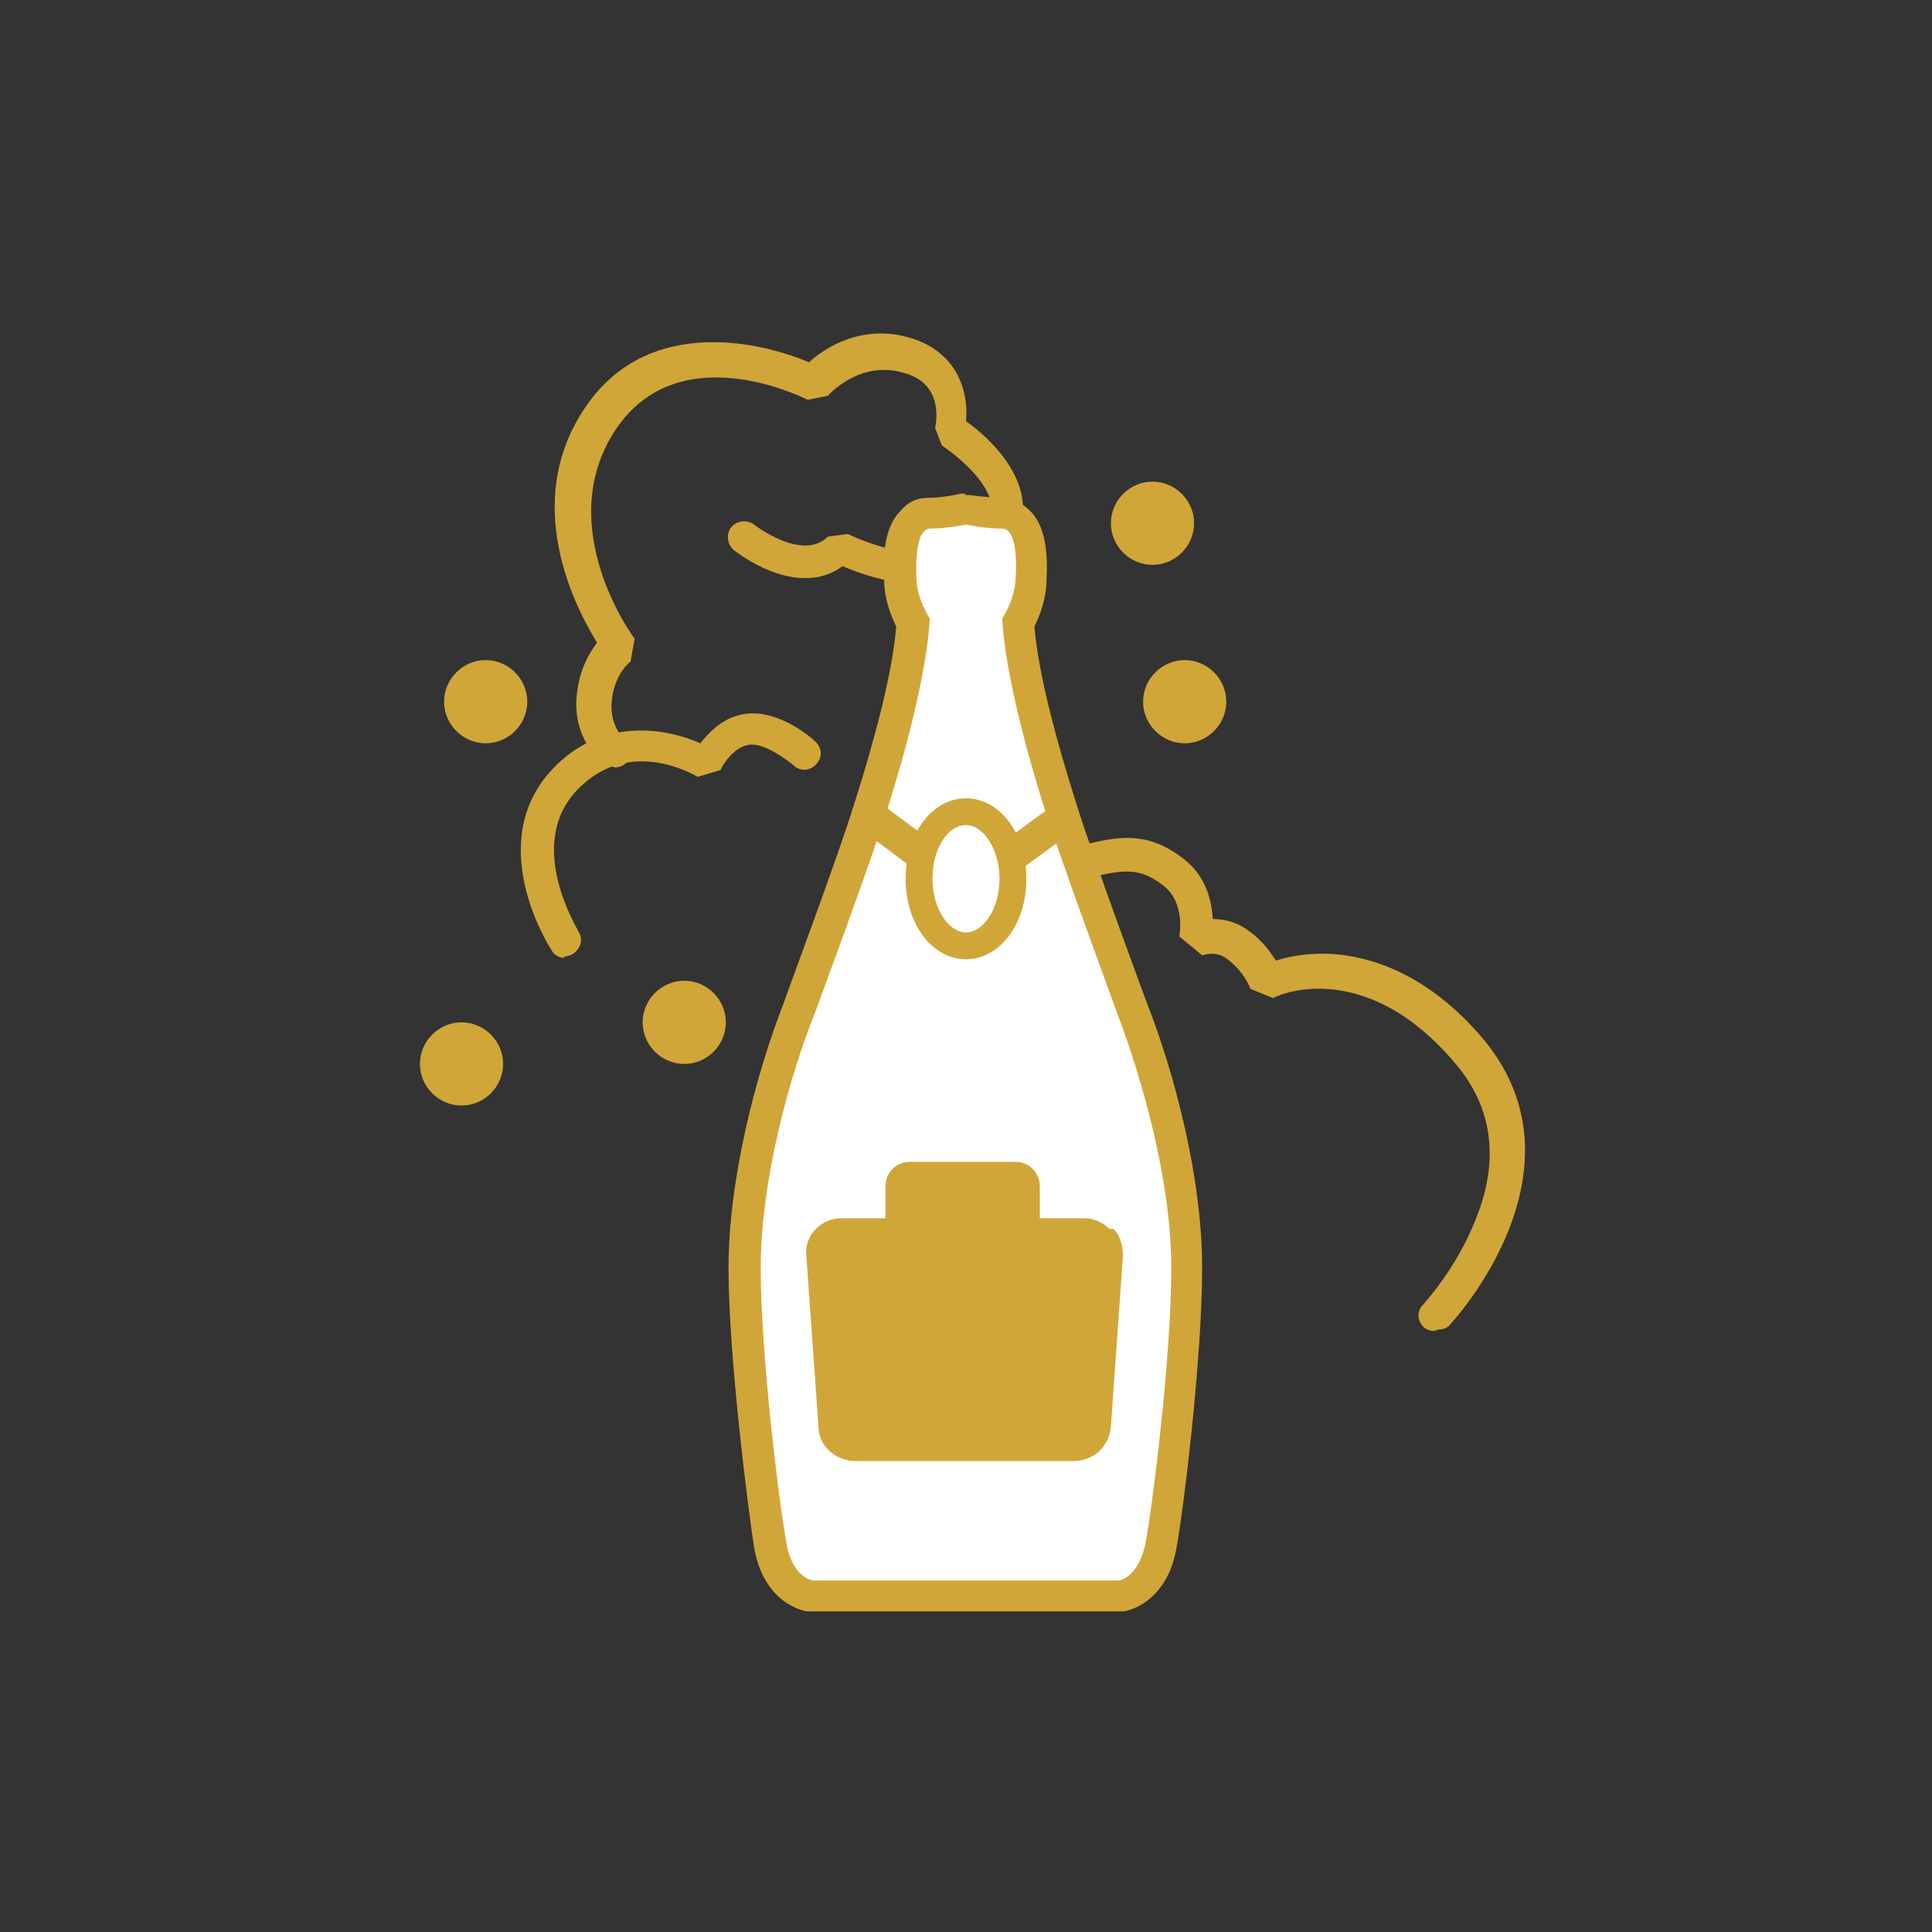 <svg xmlns="http://www.w3.org/2000/svg" id="Kniebis-Stuben__x7C__Icons_2025__x7C__Konturst&#xE4;rke_2_x2C_8pt" viewBox="0 0 144 144"><rect x="0" y="0" width="144" height="144" fill="#333333" stroke="none"/><defs><style>      .st0 {        fill: #fff;      }      .st1 {        fill: #d0a638;      }      .st2 {        fill: #d0a638;      }    </style></defs><g><path class="st1" d="M51,79.3c1.7,0,3.1-1.4,3.1-3.1s-1.4-3.1-3.1-3.1-3.1,1.4-3.1,3.1,1.4,3.1,3.1,3.1"></path><path class="st1" d="M34.4,82.4c1.7,0,3.1-1.4,3.1-3.1s-1.4-3.1-3.1-3.1-3.1,1.4-3.1,3.1,1.4,3.1,3.1,3.1"></path><path class="st1" d="M36.2,55.4c1.7,0,3.1-1.4,3.1-3.1s-1.4-3.1-3.1-3.1-3.1,1.4-3.1,3.1,1.4,3.1,3.1,3.1"></path><path class="st1" d="M85.9,42.1c1.7,0,3.1-1.4,3.1-3.1s-1.4-3.1-3.1-3.1-3.1,1.4-3.1,3.1,1.4,3.1,3.1,3.1"></path><path class="st1" d="M88.3,55.4c1.7,0,3.1-1.4,3.1-3.1s-1.4-3.1-3.1-3.1-3.1,1.4-3.1,3.1,1.4,3.1,3.1,3.1"></path></g><path class="st2" d="M45.6,57.1c-.3,0-.5,0-.8-.3,0,0-2.2-1.8-1.8-5.1.2-1.8.9-3,1.5-3.8-1.6-2.6-5.7-10.4-.9-17.5,4.4-6.6,12.4-5.2,16.7-3.4,1.2-1.1,4-2.9,7.6-1.8,3.6,1.1,4.3,4.2,4.1,6.2,1.3.9,3.8,3.1,4.2,5.8.2,1.5-.4,2.9-1.5,4.1-3.8,3.9-9.8,1.8-11.9.9-2.7,2-6.3.2-8.1-1.2-.5-.4-.6-1.2-.2-1.7.4-.5,1.2-.6,1.7-.2h0s3.6,2.8,5.5.9l1.5-.2c0,0,6.5,3.3,9.8,0,.7-.7.9-1.4.9-2.1-.2-1.9-2.8-3.9-3.7-4.5l-.5-1.3c.1-.5.6-3.3-2.3-4.1-3.3-1-5.6,1.6-5.7,1.7l-1.5.3c-.4-.2-9.6-4.8-14.3,2.2-4.8,7.2,1.3,15.5,1.4,15.6l-.3,1.7s-1.2.9-1.4,2.9c-.2,1.9.9,2.9,1,2.9.5.4.6,1.2.1,1.7-.2.3-.6.4-.9.4Z"></path><g><path class="st0" d="M60.5,118.9h0c-.2,0-2.4-.4-3-3.9-.5-2.6-1.9-13.8-1.9-20.6s2.1-14.2,4.1-19.3c0,0,4.2-11.3,5.5-15.4,1.2-4,2.8-9.6,3-13.4-.3-.6-1-1.9-1-3.4,0-.9,0-3.2.9-4.2.4-.4.8-.6,1.3-.6,1.1,0,2.5-.2,2.5-.2h.2s.2,0,.2,0c0,0,1.4.2,2.5.2s1,.2,1.3.6c1,1,.9,3.3.9,4.3,0,1.4-.6,2.7-1,3.3.2,3.8,1.8,9.4,3,13.4,1.2,4.1,5.4,15.3,5.5,15.4,2,5,4,12.8,4,19.3s-1.5,18-1.9,20.6c-.6,3.4-2.8,3.8-3,3.8h0s-22.9,0-22.9,0Z"></path><path class="st2" d="M72,39.1s1.4.3,2.7.3,1,3.6,1,3.6c0,1.6-1,3.1-1,3.1.2,3.9,1.8,9.9,3.1,14,1.3,4.1,5.5,15.5,5.5,15.5,1.7,4.5,4,12.2,4,18.9s-1.4,17.7-1.9,20.4c-.5,2.7-2,2.9-2,2.9h-22.8s-1.6-.2-2-2.9c-.5-2.7-1.9-13.8-1.9-20.4s2.2-14.4,4-18.9c0,0,4.2-11.3,5.5-15.5,1.3-4.1,2.9-10.1,3.1-14,0,0-1-1.5-1-3.1,0,0-.2-3.6,1-3.6s2.7-.3,2.7-.3M72,36.8h-.4c0,0-1.3.3-2.3.3s-1.6.3-2.2,1c-1.2,1.2-1.3,3.4-1.2,5.1,0,1.4.5,2.7.9,3.5-.3,3.7-1.8,9-3,12.8-1.2,4-5.4,15.2-5.4,15.3-2,5.1-4.1,13-4.1,19.7s1.5,18.2,1.9,20.8c.7,4.2,3.7,4.8,4,4.8h.2s.2,0,.2,0h23.1c.3,0,3.3-.6,4-4.8.5-2.7,1.9-14,1.9-20.8s-2.1-14.6-4.1-19.7c0,0-4.2-11.3-5.4-15.3-1.2-3.8-2.7-9.1-3-12.8.4-.8.9-2.1.9-3.5.1-1.7,0-3.9-1.2-5.1-.6-.6-1.3-1-2.2-1s-2.3-.2-2.3-.2h-.4Z"></path></g><path class="st2" d="M72.2,67.8l-8.2-6.1c-.5-.4-.7-1.2-.3-1.7.4-.5,1.2-.7,1.7-.3l6.7,5,5.6-4.1c.6-.4,1.3-.3,1.7.3.4.5.3,1.3-.3,1.7l-7,5.1Z"></path><g><path class="st0" d="M72,70.5c1.9,0,3.5-2.2,3.5-5s-1.6-5-3.5-5-3.5,2.2-3.5,5,1.6,5,3.5,5"></path><path class="st2" d="M72,71.5c-2.5,0-4.5-2.6-4.5-6s2-6,4.5-6,4.5,2.6,4.5,6-2,6-4.5,6ZM72,61.5c-1.4,0-2.5,1.8-2.5,4s1.2,4,2.5,4,2.5-1.8,2.5-4-1.2-4-2.5-4Z"></path></g><path class="st2" d="M106.9,99.2c-.3,0-.6-.1-.8-.3-.5-.5-.5-1.2,0-1.7,0,0,2.4-2.6,3.8-6.1,1.9-4.5,1.4-8.5-1.4-11.8-6.8-8.1-13.4-5.1-13.6-4.9l-1.7-.7s-.4-1.2-1.7-2.2c-.9-.7-1.8-.3-1.9-.3l-1.7-1.4s.5-2.5-1.2-3.8c-1.8-1.4-3-1.2-5.8-.5-.7.2-1.3-.2-1.5-.9-.2-.7.2-1.3.9-1.5,3-.8,5.2-1.2,7.9.9,1.7,1.3,2.1,3.1,2.2,4.5.8,0,1.8.2,2.7.9,1,.7,1.6,1.6,2,2.2.9-.3,2.4-.6,4.2-.5,2.8.2,7.1,1.4,11.3,6.4,8.1,9.8-2.4,21.1-2.5,21.2-.2.3-.6.4-.9.4Z"></path><path class="st2" d="M42.1,71.4c-.4,0-.8-.2-1-.6-.2-.3-5.1-8,.1-13.5,3.6-3.8,8.3-3.1,11-1.9.7-.9,1.8-2,3.4-2.2,2.5-.3,4.9,1.8,5.2,2.1.5.5.5,1.2,0,1.7-.5.5-1.2.5-1.7,0-.5-.4-2.1-1.6-3.2-1.5-1.1.1-2,1.4-2.2,1.9l-1.7.5c-.2-.1-5.1-3.1-9,1-3.9,4.1.1,10.4.1,10.5.4.6.2,1.3-.4,1.7-.2.1-.4.2-.7.2Z"></path><path class="st2" d="M82.7,91.6c-.5-.5-1.2-.8-1.9-.8h-3.3v-2.4c0-1-.8-1.8-1.8-1.8h-7.9c-1,0-1.8.8-1.8,1.8v2.4h-3.3c-.7,0-1.4.3-1.9.8s-.8,1.3-.7,2l.9,12.7c0,1.5,1.3,2.6,2.8,2.6h16.2c1.5,0,2.7-1.1,2.8-2.6l.9-12.7c0-.7-.2-1.5-.7-2Z"></path></svg>